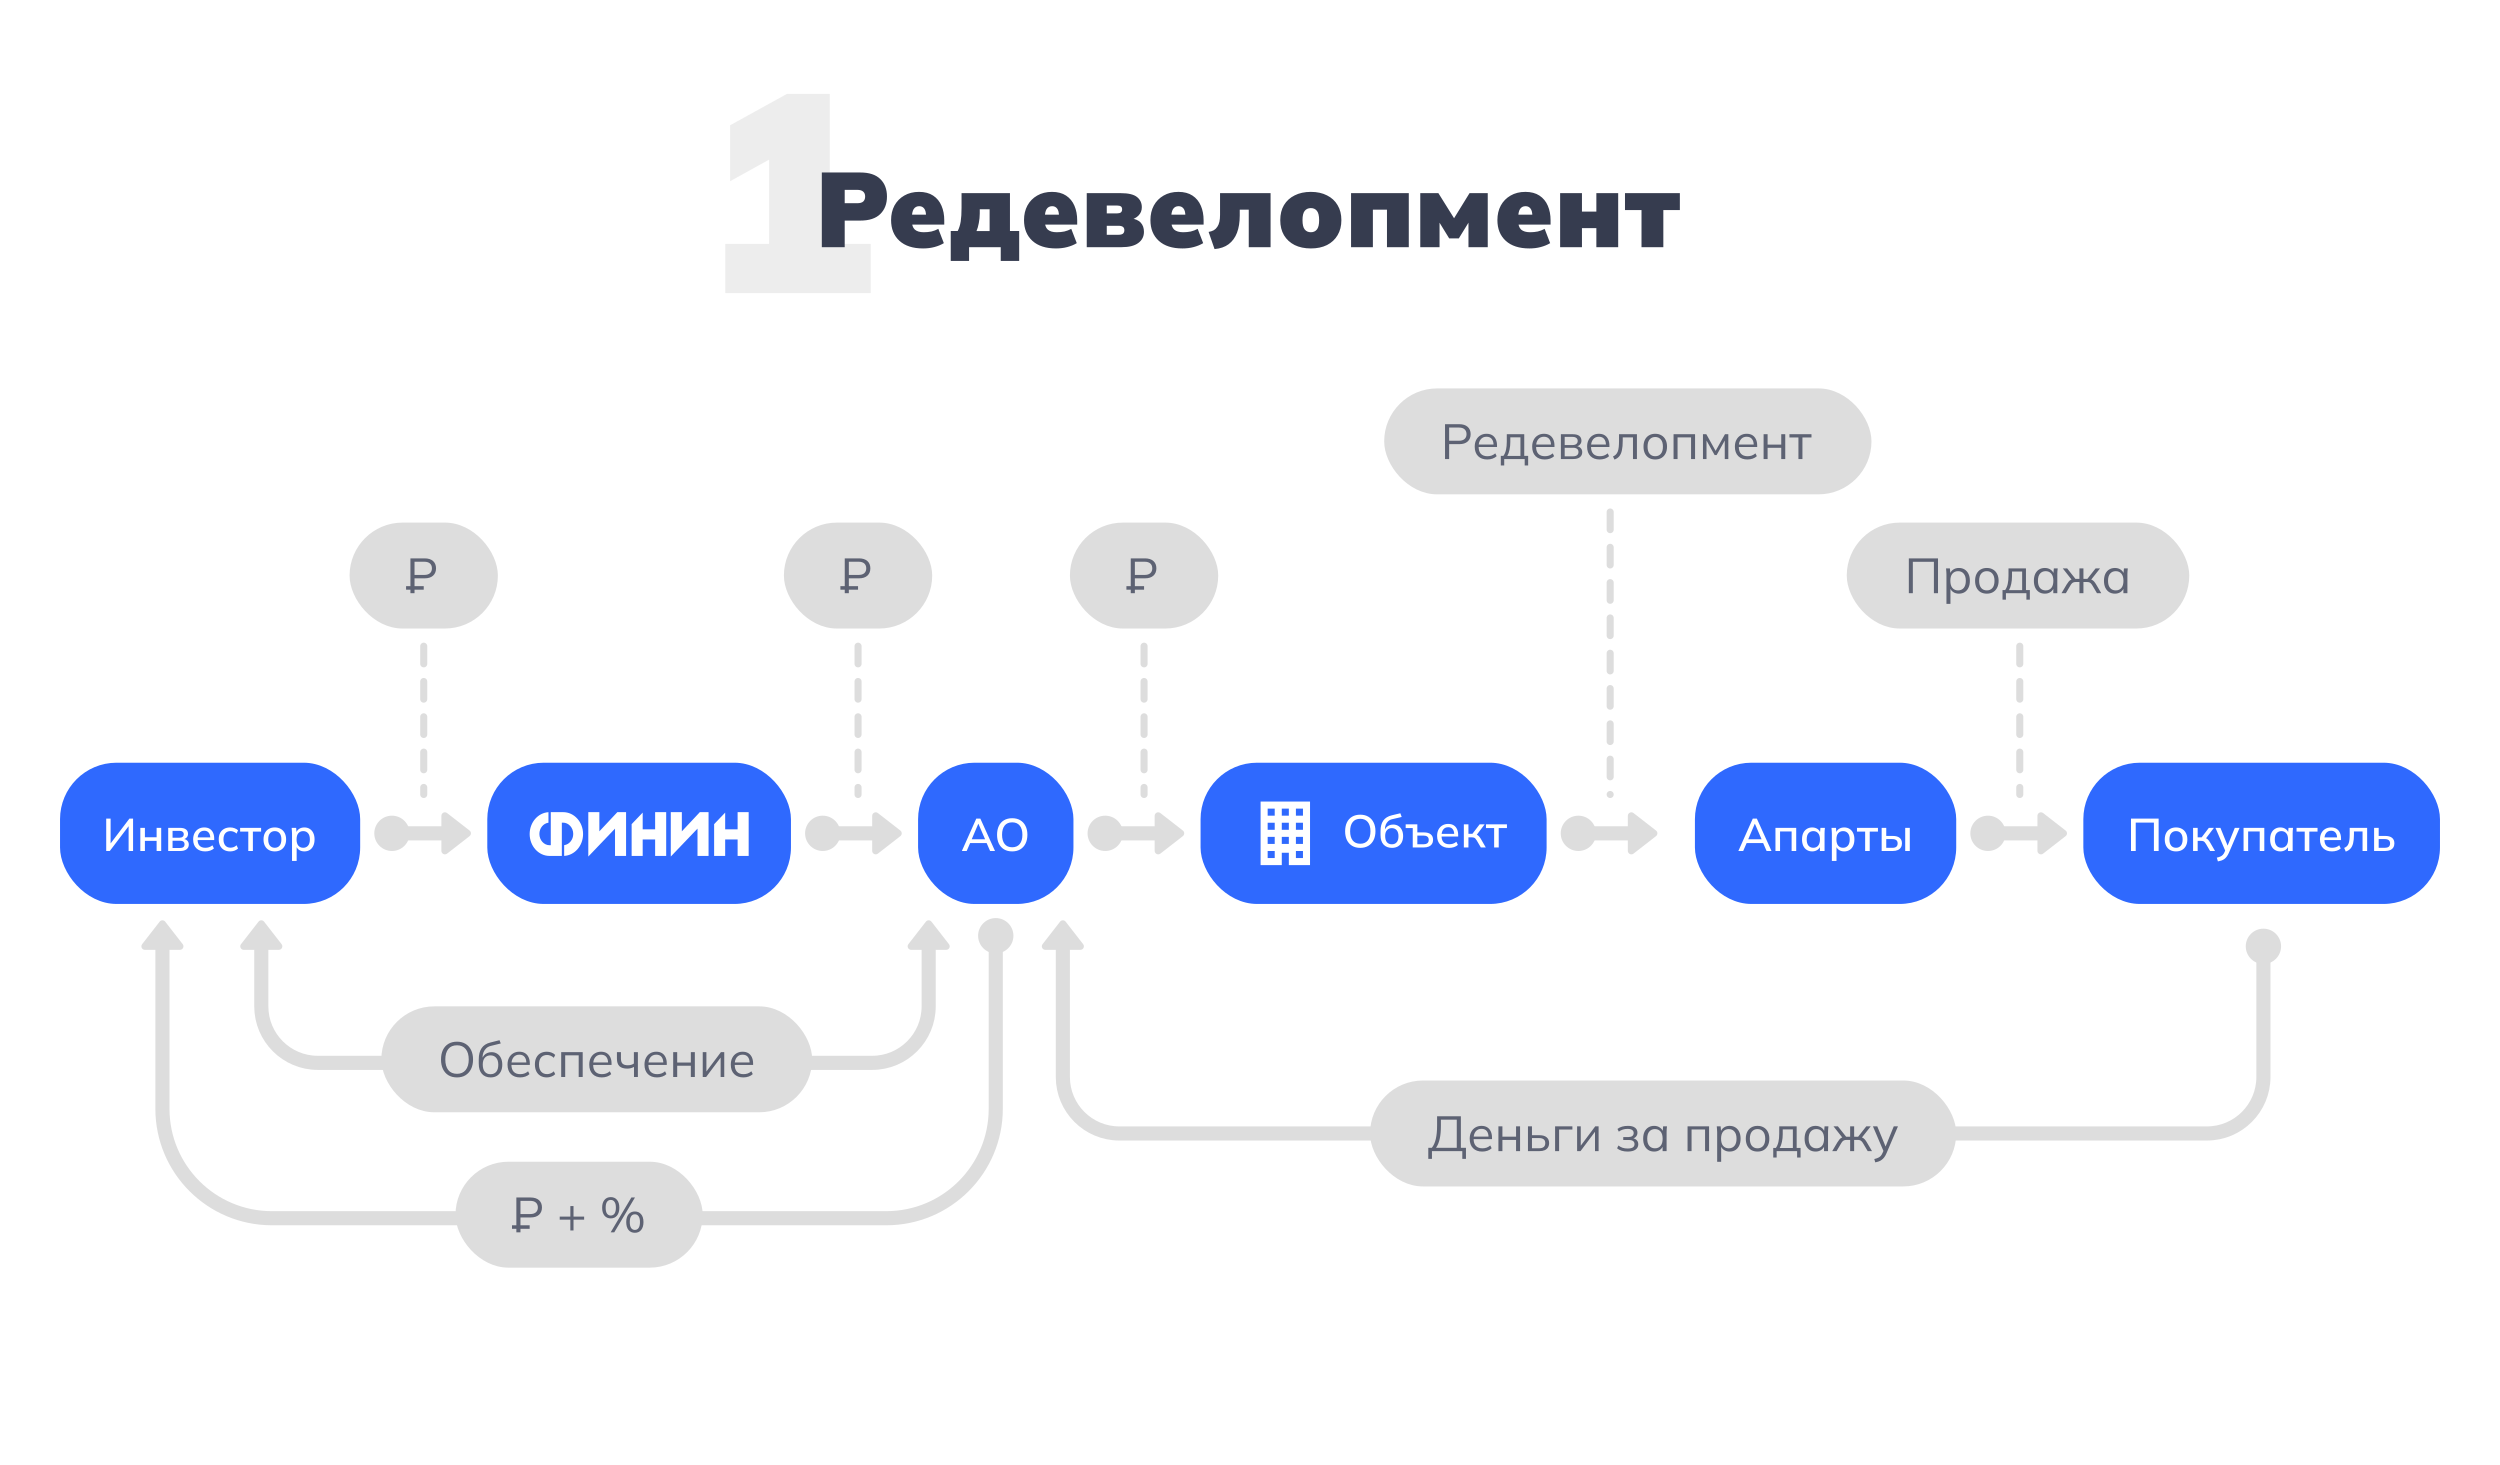 <?xml version="1.0" encoding="UTF-8"?> <svg xmlns="http://www.w3.org/2000/svg" width="708" height="415" viewBox="0 0 708 415" fill="none"> <path d="M0 0H708V415H0V0Z" fill="white"></path> <path opacity="0.5" d="M205.4 83V69.08H217.8V40.92H225.56L206.76 51.32V35.48L222.84 26.6H235V69.08H246.6V83H205.4Z" fill="#DDDDDD"></path> <path d="M232.74 70V48.85H243.66C246.16 48.85 248.04 49.47 249.3 50.71C250.56 51.93 251.19 53.58 251.19 55.66C251.19 57.72 250.56 59.37 249.3 60.61C248.04 61.85 246.16 62.47 243.66 62.47H239.22V70H232.74ZM239.22 57.55H242.79C243.55 57.55 244.11 57.39 244.47 57.07C244.83 56.73 245.01 56.26 245.01 55.66C245.01 55.06 244.83 54.6 244.47 54.28C244.11 53.94 243.55 53.77 242.79 53.77H239.22V57.55ZM261.414 70.36C258.534 70.36 256.304 69.64 254.724 68.2C253.144 66.76 252.354 64.8 252.354 62.32C252.354 60.78 252.674 59.41 253.314 58.21C253.974 57.01 254.894 56.07 256.074 55.39C257.274 54.69 258.674 54.34 260.274 54.34C261.874 54.34 263.204 54.69 264.264 55.39C265.324 56.09 266.114 57.05 266.634 58.27C267.154 59.47 267.414 60.85 267.414 62.41V63.61H257.634V60.79H262.764L262.254 61.21C262.254 60.23 262.084 59.52 261.744 59.08C261.404 58.62 260.934 58.39 260.334 58.39C259.634 58.39 259.104 58.67 258.744 59.23C258.404 59.77 258.234 60.65 258.234 61.87V62.5C258.234 63.66 258.514 64.5 259.074 65.02C259.654 65.52 260.504 65.77 261.624 65.77C262.384 65.77 263.104 65.7 263.784 65.56C264.464 65.4 265.114 65.15 265.734 64.81L267.294 68.86C266.494 69.34 265.594 69.71 264.594 69.97C263.614 70.23 262.554 70.36 261.414 70.36ZM269.25 73.9V65.41H271.23C271.63 64.63 271.91 63.74 272.07 62.74C272.23 61.74 272.31 60.42 272.31 58.78V54.7H286.02V65.41H288.63V73.9H283.41V70H274.44V73.9H269.25ZM276.54 65.44H280.26V59.26H277.47V60.49C277.47 61.35 277.38 62.24 277.2 63.16C277.04 64.06 276.82 64.82 276.54 65.44ZM299.061 70.36C296.181 70.36 293.951 69.64 292.371 68.2C290.791 66.76 290.001 64.8 290.001 62.32C290.001 60.78 290.321 59.41 290.961 58.21C291.621 57.01 292.541 56.07 293.721 55.39C294.921 54.69 296.321 54.34 297.921 54.34C299.521 54.34 300.851 54.69 301.911 55.39C302.971 56.09 303.761 57.05 304.281 58.27C304.801 59.47 305.061 60.85 305.061 62.41V63.61H295.281V60.79H300.411L299.901 61.21C299.901 60.23 299.731 59.52 299.391 59.08C299.051 58.62 298.581 58.39 297.981 58.39C297.281 58.39 296.751 58.67 296.391 59.23C296.051 59.77 295.881 60.65 295.881 61.87V62.5C295.881 63.66 296.161 64.5 296.721 65.02C297.301 65.52 298.151 65.77 299.271 65.77C300.031 65.77 300.751 65.7 301.431 65.56C302.111 65.4 302.761 65.15 303.381 64.81L304.941 68.86C304.141 69.34 303.241 69.71 302.241 69.97C301.261 70.23 300.201 70.36 299.061 70.36ZM307.766 70V54.7H317.366C319.566 54.7 321.116 55.07 322.016 55.81C322.916 56.53 323.366 57.49 323.366 58.69C323.366 59.61 323.056 60.39 322.436 61.03C321.836 61.65 321.026 62.07 320.006 62.29L320.036 61.78C321.456 61.96 322.466 62.39 323.066 63.07C323.666 63.73 323.966 64.59 323.966 65.65C323.966 66.99 323.426 68.05 322.346 68.83C321.286 69.61 319.716 70 317.636 70H307.766ZM313.436 66.49H316.736C317.296 66.49 317.716 66.39 317.996 66.19C318.276 65.97 318.416 65.64 318.416 65.2C318.416 64.76 318.276 64.44 317.996 64.24C317.716 64.04 317.296 63.94 316.736 63.94H313.436V66.49ZM313.436 60.43H316.376C316.836 60.43 317.186 60.34 317.426 60.16C317.666 59.96 317.786 59.67 317.786 59.29C317.786 58.89 317.666 58.61 317.426 58.45C317.186 58.29 316.836 58.21 316.376 58.21H313.436V60.43ZM334.861 70.36C331.981 70.36 329.751 69.64 328.171 68.2C326.591 66.76 325.801 64.8 325.801 62.32C325.801 60.78 326.121 59.41 326.761 58.21C327.421 57.01 328.341 56.07 329.521 55.39C330.721 54.69 332.121 54.34 333.721 54.34C335.321 54.34 336.651 54.69 337.711 55.39C338.771 56.09 339.561 57.05 340.081 58.27C340.601 59.47 340.861 60.85 340.861 62.41V63.61H331.081V60.79H336.211L335.701 61.21C335.701 60.23 335.531 59.52 335.191 59.08C334.851 58.62 334.381 58.39 333.781 58.39C333.081 58.39 332.551 58.67 332.191 59.23C331.851 59.77 331.681 60.65 331.681 61.87V62.5C331.681 63.66 331.961 64.5 332.521 65.02C333.101 65.52 333.951 65.77 335.071 65.77C335.831 65.77 336.551 65.7 337.231 65.56C337.911 65.4 338.561 65.15 339.181 64.81L340.741 68.86C339.941 69.34 339.041 69.71 338.041 69.97C337.061 70.23 336.001 70.36 334.861 70.36ZM343.957 70.54L342.277 65.68C342.857 65.58 343.347 65.42 343.747 65.2C344.147 64.96 344.477 64.64 344.737 64.24C345.017 63.84 345.217 63.36 345.337 62.8C345.457 62.24 345.517 61.59 345.517 60.85V54.7H359.827V70H353.647V59.38H351.097V61.06C351.097 62.92 350.837 64.54 350.317 65.92C349.797 67.28 349.007 68.36 347.947 69.16C346.907 69.94 345.577 70.4 343.957 70.54ZM371.239 70.36C369.479 70.36 367.949 70.04 366.649 69.4C365.349 68.74 364.339 67.81 363.619 66.61C362.919 65.41 362.569 63.99 362.569 62.35C362.569 60.69 362.919 59.27 363.619 58.09C364.339 56.89 365.349 55.97 366.649 55.33C367.949 54.67 369.479 54.34 371.239 54.34C372.999 54.34 374.519 54.67 375.799 55.33C377.099 55.97 378.099 56.89 378.799 58.09C379.519 59.27 379.879 60.69 379.879 62.35C379.879 63.99 379.519 65.41 378.799 66.61C378.099 67.81 377.099 68.74 375.799 69.4C374.519 70.04 372.999 70.36 371.239 70.36ZM371.239 65.77C371.959 65.77 372.529 65.51 372.949 64.99C373.369 64.47 373.579 63.59 373.579 62.35C373.579 61.11 373.369 60.23 372.949 59.71C372.529 59.19 371.959 58.93 371.239 58.93C370.499 58.93 369.919 59.19 369.499 59.71C369.079 60.23 368.869 61.11 368.869 62.35C368.869 63.59 369.079 64.47 369.499 64.99C369.919 65.51 370.499 65.77 371.239 65.77ZM382.62 70V54.7H398.97V70H392.79V59.38H388.8V70H382.62ZM402.22 70V54.7H407.35L411.79 61.81L416.17 54.7H421.33V70H415.87V61.75H416.68L413.14 67.51H410.41L406.87 61.75H407.68V70H402.22ZM433.123 70.36C430.243 70.36 428.013 69.64 426.433 68.2C424.853 66.76 424.063 64.8 424.063 62.32C424.063 60.78 424.383 59.41 425.023 58.21C425.683 57.01 426.603 56.07 427.783 55.39C428.983 54.69 430.383 54.34 431.983 54.34C433.583 54.34 434.913 54.69 435.973 55.39C437.033 56.09 437.823 57.05 438.343 58.27C438.863 59.47 439.123 60.85 439.123 62.41V63.61H429.343V60.79H434.473L433.963 61.21C433.963 60.23 433.793 59.52 433.453 59.08C433.113 58.62 432.643 58.39 432.043 58.39C431.343 58.39 430.813 58.67 430.453 59.23C430.113 59.77 429.943 60.65 429.943 61.87V62.5C429.943 63.66 430.223 64.5 430.783 65.02C431.363 65.52 432.213 65.77 433.333 65.77C434.093 65.77 434.813 65.7 435.493 65.56C436.173 65.4 436.823 65.15 437.443 64.81L439.003 68.86C438.203 69.34 437.303 69.71 436.303 69.97C435.323 70.23 434.263 70.36 433.123 70.36ZM441.829 70V54.7H448.009V59.92H452.089V54.7H458.269V70H452.089V64.6H448.009V70H441.829ZM464.876 70V59.5H460.196V54.7H475.736V59.5H471.056V70H464.876Z" fill="#363C4F"></path> <rect x="480" y="216" width="74" height="40" rx="16" fill="#2F69FE"></rect> <path d="M492.304 241L496.386 231.835H497.543L501.69 241H500.299L499.168 238.4L499.74 238.764H494.189L494.8 238.4L493.669 241H492.304ZM496.945 233.317L494.969 237.984L494.657 237.685H499.272L499.012 237.984L496.997 233.317H496.945ZM502.811 241V234.448H508.687V241H507.387V235.475H504.111V241H502.811ZM513.217 241.117C512.637 241.117 512.13 240.983 511.696 240.714C511.263 240.445 510.925 240.055 510.682 239.544C510.448 239.033 510.331 238.426 510.331 237.724C510.331 237.013 510.448 236.407 510.682 235.904C510.925 235.401 511.263 235.016 511.696 234.747C512.13 234.47 512.637 234.331 513.217 234.331C513.789 234.331 514.288 234.474 514.712 234.76C515.137 235.046 515.419 235.436 515.557 235.93H515.414L515.544 234.448H516.818C516.792 234.717 516.766 234.985 516.74 235.254C516.723 235.514 516.714 235.77 516.714 236.021V241H515.401V239.544H515.544C515.406 240.029 515.12 240.415 514.686 240.701C514.262 240.978 513.772 241.117 513.217 241.117ZM513.542 240.09C514.106 240.09 514.556 239.891 514.894 239.492C515.241 239.093 515.414 238.504 515.414 237.724C515.414 236.944 515.241 236.359 514.894 235.969C514.556 235.57 514.106 235.371 513.542 235.371C512.97 235.371 512.511 235.57 512.164 235.969C511.826 236.359 511.657 236.944 511.657 237.724C511.657 238.504 511.826 239.093 512.164 239.492C512.502 239.891 512.962 240.09 513.542 240.09ZM518.783 243.808V236.021C518.783 235.77 518.77 235.514 518.744 235.254C518.726 234.985 518.705 234.717 518.679 234.448H519.953L520.083 235.93H519.94C520.078 235.436 520.356 235.046 520.772 234.76C521.196 234.474 521.699 234.331 522.28 234.331C522.86 234.331 523.367 234.47 523.801 234.747C524.234 235.016 524.568 235.401 524.802 235.904C525.044 236.407 525.166 237.013 525.166 237.724C525.166 238.426 525.044 239.033 524.802 239.544C524.568 240.055 524.234 240.445 523.801 240.714C523.367 240.983 522.86 241.117 522.28 241.117C521.708 241.117 521.209 240.978 520.785 240.701C520.369 240.415 520.091 240.029 519.953 239.544H520.096V243.808H518.783ZM521.955 240.09C522.527 240.09 522.982 239.891 523.32 239.492C523.666 239.093 523.84 238.504 523.84 237.724C523.84 236.944 523.666 236.359 523.32 235.969C522.982 235.57 522.527 235.371 521.955 235.371C521.383 235.371 520.923 235.57 520.577 235.969C520.239 236.359 520.07 236.944 520.07 237.724C520.07 238.504 520.239 239.093 520.577 239.492C520.923 239.891 521.383 240.09 521.955 240.09ZM528.209 241V235.501H525.895V234.448H531.836V235.501H529.509V241H528.209ZM532.886 241V234.448H534.186V236.736H536.045C536.903 236.736 537.549 236.918 537.982 237.282C538.415 237.637 538.632 238.157 538.632 238.842C538.632 239.284 538.532 239.67 538.333 239.999C538.134 240.32 537.839 240.567 537.449 240.74C537.068 240.913 536.6 241 536.045 241H532.886ZM534.186 240.103H535.902C536.396 240.103 536.769 240.003 537.02 239.804C537.28 239.596 537.41 239.28 537.41 238.855C537.41 238.43 537.28 238.123 537.02 237.932C536.769 237.733 536.396 237.633 535.902 237.633H534.186V240.103ZM539.555 241V234.448H540.855V241H539.555Z" fill="white"></path> <rect x="17" y="216" width="85" height="40" rx="16" fill="#2F69FE"></rect> <path d="M30.079 241V231.835H31.327V239.245H31.028L36.644 231.835H37.684V241H36.423V233.59H36.722L31.093 241H30.079ZM39.738 241V234.448H41.038V237.113H44.353V234.448H45.653V241H44.353V238.14H41.038V241H39.738ZM47.635 241V234.448H50.937C51.725 234.448 52.306 234.6 52.678 234.903C53.06 235.198 53.251 235.618 53.251 236.164C53.251 236.589 53.108 236.94 52.822 237.217C52.544 237.494 52.176 237.663 51.717 237.724V237.555C52.263 237.581 52.691 237.741 53.004 238.036C53.316 238.331 53.471 238.712 53.471 239.18C53.471 239.743 53.259 240.19 52.834 240.519C52.419 240.84 51.825 241 51.053 241H47.635ZM48.87 240.155H50.95C51.374 240.155 51.699 240.068 51.925 239.895C52.15 239.713 52.263 239.453 52.263 239.115C52.263 238.777 52.15 238.521 51.925 238.348C51.699 238.175 51.374 238.088 50.95 238.088H48.87V240.155ZM48.87 237.243H50.806C51.197 237.243 51.5 237.156 51.717 236.983C51.933 236.81 52.041 236.571 52.041 236.268C52.041 235.956 51.933 235.718 51.717 235.553C51.5 235.38 51.197 235.293 50.806 235.293H48.87V237.243ZM58.104 241.117C57.047 241.117 56.215 240.818 55.608 240.22C55.002 239.622 54.698 238.794 54.698 237.737C54.698 237.052 54.828 236.454 55.088 235.943C55.357 235.432 55.725 235.037 56.193 234.76C56.67 234.474 57.22 234.331 57.844 234.331C58.459 234.331 58.975 234.461 59.391 234.721C59.807 234.981 60.123 235.349 60.34 235.826C60.557 236.294 60.665 236.849 60.665 237.49V237.906H55.725V237.152H59.768L59.547 237.321C59.547 236.671 59.4 236.168 59.105 235.813C58.819 235.449 58.403 235.267 57.857 235.267C57.251 235.267 56.782 235.479 56.453 235.904C56.124 236.32 55.959 236.896 55.959 237.633V237.763C55.959 238.534 56.145 239.115 56.518 239.505C56.9 239.895 57.437 240.09 58.13 240.09C58.511 240.09 58.867 240.038 59.196 239.934C59.534 239.821 59.855 239.639 60.158 239.388L60.587 240.285C60.284 240.554 59.916 240.762 59.482 240.909C59.049 241.048 58.59 241.117 58.104 241.117ZM65.197 241.117C64.538 241.117 63.962 240.983 63.468 240.714C62.983 240.437 62.606 240.042 62.337 239.531C62.077 239.011 61.947 238.396 61.947 237.685C61.947 236.983 62.081 236.381 62.35 235.878C62.619 235.375 62.996 234.994 63.481 234.734C63.967 234.465 64.538 234.331 65.197 234.331C65.622 234.331 66.034 234.405 66.432 234.552C66.831 234.691 67.16 234.89 67.42 235.15L66.991 236.073C66.749 235.839 66.475 235.666 66.172 235.553C65.869 235.432 65.574 235.371 65.288 235.371C64.664 235.371 64.174 235.57 63.819 235.969C63.464 236.368 63.286 236.944 63.286 237.698C63.286 238.461 63.464 239.046 63.819 239.453C64.174 239.86 64.664 240.064 65.288 240.064C65.566 240.064 65.856 240.012 66.159 239.908C66.463 239.795 66.74 239.618 66.991 239.375L67.42 240.298C67.151 240.558 66.814 240.762 66.406 240.909C66.007 241.048 65.605 241.117 65.197 241.117ZM70.316 241V235.501H68.002V234.448H73.943V235.501H71.616V241H70.316ZM77.815 241.117C77.165 241.117 76.602 240.983 76.125 240.714C75.648 240.437 75.28 240.047 75.02 239.544C74.76 239.033 74.63 238.426 74.63 237.724C74.63 237.022 74.76 236.42 75.02 235.917C75.28 235.406 75.648 235.016 76.125 234.747C76.602 234.47 77.165 234.331 77.815 234.331C78.465 234.331 79.028 234.47 79.505 234.747C79.99 235.016 80.363 235.406 80.623 235.917C80.891 236.42 81.026 237.022 81.026 237.724C81.026 238.426 80.891 239.033 80.623 239.544C80.363 240.047 79.99 240.437 79.505 240.714C79.028 240.983 78.465 241.117 77.815 241.117ZM77.815 240.09C78.387 240.09 78.842 239.891 79.18 239.492C79.518 239.093 79.687 238.504 79.687 237.724C79.687 236.944 79.518 236.359 79.18 235.969C78.842 235.57 78.387 235.371 77.815 235.371C77.251 235.371 76.801 235.57 76.463 235.969C76.125 236.359 75.956 236.944 75.956 237.724C75.956 238.504 76.121 239.093 76.45 239.492C76.788 239.891 77.243 240.09 77.815 240.09ZM82.7 243.808V236.021C82.7 235.77 82.687 235.514 82.661 235.254C82.644 234.985 82.622 234.717 82.596 234.448H83.87L84 235.93H83.857C83.996 235.436 84.273 235.046 84.689 234.76C85.114 234.474 85.617 234.331 86.197 234.331C86.778 234.331 87.285 234.47 87.718 234.747C88.151 235.016 88.485 235.401 88.719 235.904C88.962 236.407 89.083 237.013 89.083 237.724C89.083 238.426 88.962 239.033 88.719 239.544C88.485 240.055 88.151 240.445 87.718 240.714C87.285 240.983 86.778 241.117 86.197 241.117C85.625 241.117 85.127 240.978 84.702 240.701C84.286 240.415 84.009 240.029 83.87 239.544H84.013V243.808H82.7ZM85.872 240.09C86.444 240.09 86.899 239.891 87.237 239.492C87.584 239.093 87.757 238.504 87.757 237.724C87.757 236.944 87.584 236.359 87.237 235.969C86.899 235.57 86.444 235.371 85.872 235.371C85.3 235.371 84.841 235.57 84.494 235.969C84.156 236.359 83.987 236.944 83.987 237.724C83.987 238.504 84.156 239.093 84.494 239.492C84.841 239.891 85.3 240.09 85.872 240.09Z" fill="white"></path> <rect x="138" y="216" width="86" height="40" rx="16" fill="#2F69FE"></rect> <g clip-path="url(#clip0_509_737)"> <path d="M159.49 230H155.982V239.352C155.877 239.364 155.771 239.371 155.664 239.371C154.057 239.371 152.754 237.938 152.754 236.17C152.754 234.529 153.877 233.177 155.324 232.991V230.01C152.357 230.189 150 232.891 150 236.2C150 239.624 152.524 242.399 155.637 242.399H159.112V232.989C159.216 232.976 159.322 232.969 159.43 232.969C161.037 232.969 162.34 234.402 162.34 236.17C162.34 237.811 161.217 239.163 159.77 239.349V242.391C162.752 242.231 165.126 239.521 165.126 236.2C165.126 232.776 162.603 230 159.49 230Z" fill="white"></path> <path d="M174.824 230.007L169.737 235.435V230H166.607V242.575L166.662 242.512V242.513L174.174 234.663V242.401H177.304V230H174.827L174.824 230.007Z" fill="white"></path> <path d="M185.533 234.861H182.009V230.124L178.88 233.394V242.401H182.009V237.728H185.533V242.401H188.663V230H185.533V234.861Z" fill="white"></path> <path d="M198.183 230.007L193.097 235.435V230H189.967V242.575L190.022 242.512V242.513L197.534 234.663V242.401H200.664V230H198.187L198.183 230.007Z" fill="white"></path> <path d="M208.893 230V234.861H205.369V230.124L202.24 233.394V242.401H205.369V237.728H208.893V242.401H212.023V230H208.893Z" fill="white"></path> </g> <rect x="260" y="216" width="44" height="40" rx="16" fill="#2F69FE"></rect> <path d="M272.399 241L276.481 231.835H277.638L281.785 241H280.394L279.263 238.4L279.835 238.764H274.284L274.895 238.4L273.764 241H272.399ZM277.04 233.317L275.064 237.984L274.752 237.685H279.367L279.107 237.984L277.092 233.317H277.04ZM282.367 236.411C282.367 235.449 282.536 234.617 282.874 233.915C283.212 233.213 283.702 232.671 284.343 232.29C284.993 231.909 285.764 231.718 286.657 231.718C287.541 231.718 288.304 231.909 288.945 232.29C289.586 232.671 290.08 233.213 290.427 233.915C290.782 234.617 290.96 235.445 290.96 236.398C290.96 237.36 290.782 238.196 290.427 238.907C290.08 239.609 289.582 240.155 288.932 240.545C288.291 240.926 287.532 241.117 286.657 241.117C285.764 241.117 284.997 240.926 284.356 240.545C283.715 240.155 283.221 239.609 282.874 238.907C282.536 238.196 282.367 237.364 282.367 236.411ZM283.784 236.411C283.784 237.52 284.027 238.387 284.512 239.011C284.997 239.635 285.712 239.947 286.657 239.947C287.576 239.947 288.286 239.639 288.789 239.024C289.292 238.4 289.543 237.529 289.543 236.411C289.543 235.293 289.292 234.426 288.789 233.811C288.295 233.196 287.584 232.888 286.657 232.888C285.712 232.888 284.997 233.196 284.512 233.811C284.027 234.426 283.784 235.293 283.784 236.411Z" fill="white"></path> <rect x="340" y="216" width="98" height="40" rx="16" fill="#2F69FE"></rect> <path d="M357 227V245H363V241.5H365V245H371V227H357ZM359 229H361V231H359V229ZM363 229H365V231H363V229ZM367 229H369V231H367V229ZM359 233H361V235H359V233ZM363 233H365V235H363V233ZM367 233H369V235H367V233ZM359 237H361V239H359V237ZM363 237H365V239H363V237ZM367 237H369V239H367V237ZM359 241H361V243H359V241ZM367 241H369V243H367V241Z" fill="white"></path> <path d="M380.939 235.411C380.939 234.449 381.108 233.617 381.446 232.915C381.784 232.213 382.274 231.671 382.915 231.29C383.565 230.909 384.337 230.718 385.229 230.718C386.113 230.718 386.876 230.909 387.517 231.29C388.159 231.671 388.653 232.213 388.999 232.915C389.355 233.617 389.532 234.445 389.532 235.398C389.532 236.36 389.355 237.196 388.999 237.907C388.653 238.609 388.154 239.155 387.504 239.545C386.863 239.926 386.105 240.117 385.229 240.117C384.337 240.117 383.57 239.926 382.928 239.545C382.287 239.155 381.793 238.609 381.446 237.907C381.108 237.196 380.939 236.364 380.939 235.411ZM382.356 235.411C382.356 236.52 382.599 237.387 383.084 238.011C383.57 238.635 384.285 238.947 385.229 238.947C386.148 238.947 386.859 238.639 387.361 238.024C387.864 237.4 388.115 236.529 388.115 235.411C388.115 234.293 387.864 233.426 387.361 232.811C386.867 232.196 386.157 231.888 385.229 231.888C384.285 231.888 383.57 232.196 383.084 232.811C382.599 233.426 382.356 234.293 382.356 235.411ZM394.203 240.117C393.215 240.117 392.427 239.809 391.837 239.194C391.257 238.579 390.966 237.673 390.966 236.477V235.346C390.966 234.124 391.226 233.14 391.746 232.395C392.275 231.65 393.09 231.147 394.19 230.887L396.582 230.315L396.959 231.368L394.281 231.992C393.813 232.096 393.428 232.291 393.124 232.577C392.821 232.863 392.591 233.201 392.435 233.591C392.288 233.981 392.214 234.397 392.214 234.839V235.437H392.019C392.123 235.038 392.288 234.7 392.513 234.423C392.747 234.137 393.033 233.916 393.371 233.76C393.718 233.595 394.104 233.513 394.528 233.513C395.092 233.513 395.586 233.643 396.01 233.903C396.435 234.163 396.764 234.54 396.998 235.034C397.241 235.519 397.362 236.096 397.362 236.763C397.362 237.456 397.232 238.054 396.972 238.557C396.712 239.06 396.344 239.445 395.867 239.714C395.399 239.983 394.845 240.117 394.203 240.117ZM394.164 239.103C394.754 239.103 395.213 238.912 395.542 238.531C395.88 238.141 396.049 237.569 396.049 236.815C396.049 236.07 395.88 235.502 395.542 235.112C395.204 234.722 394.745 234.527 394.164 234.527C393.584 234.527 393.124 234.722 392.786 235.112C392.448 235.493 392.279 236.039 392.279 236.75C392.279 237.53 392.444 238.119 392.773 238.518C393.111 238.908 393.575 239.103 394.164 239.103ZM400.089 240V234.501H398.087V233.448H401.389V235.736H403.248C404.106 235.736 404.752 235.918 405.185 236.282C405.627 236.637 405.848 237.157 405.848 237.842C405.848 238.284 405.744 238.67 405.536 238.999C405.337 239.32 405.042 239.567 404.652 239.74C404.271 239.913 403.803 240 403.248 240H400.089ZM401.389 239.103H403.105C403.591 239.103 403.963 239.003 404.223 238.804C404.483 238.596 404.613 238.28 404.613 237.855C404.613 237.43 404.483 237.123 404.223 236.932C403.963 236.733 403.591 236.633 403.105 236.633H401.389V239.103ZM410.394 240.117C409.336 240.117 408.504 239.818 407.898 239.22C407.291 238.622 406.988 237.794 406.988 236.737C406.988 236.052 407.118 235.454 407.378 234.943C407.646 234.432 408.015 234.037 408.483 233.76C408.959 233.474 409.51 233.331 410.134 233.331C410.749 233.331 411.265 233.461 411.681 233.721C412.097 233.981 412.413 234.349 412.63 234.826C412.846 235.294 412.955 235.849 412.955 236.49V236.906H408.015V236.152H412.058L411.837 236.321C411.837 235.671 411.689 235.168 411.395 234.813C411.109 234.449 410.693 234.267 410.147 234.267C409.54 234.267 409.072 234.479 408.743 234.904C408.413 235.32 408.249 235.896 408.249 236.633V236.763C408.249 237.534 408.435 238.115 408.808 238.505C409.189 238.895 409.726 239.09 410.42 239.09C410.801 239.09 411.156 239.038 411.486 238.934C411.824 238.821 412.144 238.639 412.448 238.388L412.877 239.285C412.573 239.554 412.205 239.762 411.772 239.909C411.338 240.048 410.879 240.117 410.394 240.117ZM414.562 240V233.448H415.862V236.126H416.993L419.034 233.448H420.464L418.02 236.672L417.695 236.256C417.946 236.282 418.163 236.347 418.345 236.451C418.527 236.546 418.704 236.689 418.878 236.88C419.051 237.071 419.229 237.322 419.411 237.634L420.776 240H419.372L418.202 237.998C418.072 237.773 417.946 237.599 417.825 237.478C417.703 237.348 417.565 237.261 417.409 237.218C417.253 237.166 417.062 237.14 416.837 237.14H415.862V240H414.562ZM423.139 240V234.501H420.825V233.448H426.766V234.501H424.439V240H423.139Z" fill="white"></path> <rect x="590" y="216" width="101" height="40" rx="16" fill="#2F69FE"></rect> <path d="M603.499 241V231.835H611.325V241H609.986V232.953H604.838V241H603.499ZM616.247 241.117C615.597 241.117 615.034 240.983 614.557 240.714C614.08 240.437 613.712 240.047 613.452 239.544C613.192 239.033 613.062 238.426 613.062 237.724C613.062 237.022 613.192 236.42 613.452 235.917C613.712 235.406 614.08 235.016 614.557 234.747C615.034 234.47 615.597 234.331 616.247 234.331C616.897 234.331 617.46 234.47 617.937 234.747C618.422 235.016 618.795 235.406 619.055 235.917C619.324 236.42 619.458 237.022 619.458 237.724C619.458 238.426 619.324 239.033 619.055 239.544C618.795 240.047 618.422 240.437 617.937 240.714C617.46 240.983 616.897 241.117 616.247 241.117ZM616.247 240.09C616.819 240.09 617.274 239.891 617.612 239.492C617.95 239.093 618.119 238.504 618.119 237.724C618.119 236.944 617.95 236.359 617.612 235.969C617.274 235.57 616.819 235.371 616.247 235.371C615.684 235.371 615.233 235.57 614.895 235.969C614.557 236.359 614.388 236.944 614.388 237.724C614.388 238.504 614.553 239.093 614.882 239.492C615.22 239.891 615.675 240.09 616.247 240.09ZM621.08 241V234.448H622.38V237.126H623.511L625.552 234.448H626.982L624.538 237.672L624.213 237.256C624.465 237.282 624.681 237.347 624.863 237.451C625.045 237.546 625.223 237.689 625.396 237.88C625.57 238.071 625.747 238.322 625.929 238.634L627.294 241H625.89L624.72 238.998C624.59 238.773 624.465 238.599 624.343 238.478C624.222 238.348 624.083 238.261 623.927 238.218C623.771 238.166 623.581 238.14 623.355 238.14H622.38V241H621.08ZM628.11 243.951L627.798 242.885C628.205 242.798 628.543 242.694 628.812 242.573C629.089 242.452 629.319 242.291 629.501 242.092C629.683 241.901 629.839 241.654 629.969 241.351L630.294 240.584L630.268 241.117L627.421 234.448H628.825L631.035 239.908H630.684L632.894 234.448H634.246L631.243 241.468C631.052 241.901 630.849 242.265 630.632 242.56C630.415 242.855 630.181 243.093 629.93 243.275C629.679 243.457 629.401 243.6 629.098 243.704C628.795 243.808 628.465 243.89 628.11 243.951ZM635.375 241V234.448H641.251V241H639.951V235.475H636.675V241H635.375ZM645.782 241.117C645.201 241.117 644.694 240.983 644.261 240.714C643.828 240.445 643.49 240.055 643.247 239.544C643.013 239.033 642.896 238.426 642.896 237.724C642.896 237.013 643.013 236.407 643.247 235.904C643.49 235.401 643.828 235.016 644.261 234.747C644.694 234.47 645.201 234.331 645.782 234.331C646.354 234.331 646.852 234.474 647.277 234.76C647.702 235.046 647.983 235.436 648.122 235.93H647.979L648.109 234.448H649.383C649.357 234.717 649.331 234.985 649.305 235.254C649.288 235.514 649.279 235.77 649.279 236.021V241H647.966V239.544H648.109C647.97 240.029 647.684 240.415 647.251 240.701C646.826 240.978 646.337 241.117 645.782 241.117ZM646.107 240.09C646.67 240.09 647.121 239.891 647.459 239.492C647.806 239.093 647.979 238.504 647.979 237.724C647.979 236.944 647.806 236.359 647.459 235.969C647.121 235.57 646.67 235.371 646.107 235.371C645.535 235.371 645.076 235.57 644.729 235.969C644.391 236.359 644.222 236.944 644.222 237.724C644.222 238.504 644.391 239.093 644.729 239.492C645.067 239.891 645.526 240.09 646.107 240.09ZM652.699 241V235.501H650.385V234.448H656.326V235.501H653.999V241H652.699ZM660.419 241.117C659.362 241.117 658.53 240.818 657.923 240.22C657.316 239.622 657.013 238.794 657.013 237.737C657.013 237.052 657.143 236.454 657.403 235.943C657.672 235.432 658.04 235.037 658.508 234.76C658.985 234.474 659.535 234.331 660.159 234.331C660.774 234.331 661.29 234.461 661.706 234.721C662.122 234.981 662.438 235.349 662.655 235.826C662.872 236.294 662.98 236.849 662.98 237.49V237.906H658.04V237.152H662.083L661.862 237.321C661.862 236.671 661.715 236.168 661.42 235.813C661.134 235.449 660.718 235.267 660.172 235.267C659.565 235.267 659.097 235.479 658.768 235.904C658.439 236.32 658.274 236.896 658.274 237.633V237.763C658.274 238.534 658.46 239.115 658.833 239.505C659.214 239.895 659.752 240.09 660.445 240.09C660.826 240.09 661.182 240.038 661.511 239.934C661.849 239.821 662.17 239.639 662.473 239.388L662.902 240.285C662.599 240.554 662.23 240.762 661.797 240.909C661.364 241.048 660.904 241.117 660.419 241.117ZM664.314 241.169L663.872 240.129C664.167 240.008 664.414 239.856 664.613 239.674C664.821 239.483 664.981 239.241 665.094 238.946C665.215 238.651 665.302 238.287 665.354 237.854C665.406 237.421 665.432 236.896 665.432 236.281V234.448H670.372V241H669.072V235.475H666.641V236.32C666.641 237.308 666.563 238.127 666.407 238.777C666.251 239.427 666 239.943 665.653 240.324C665.315 240.697 664.869 240.978 664.314 241.169ZM672.344 241V234.448H673.644V236.736H675.503C676.361 236.736 677.007 236.918 677.44 237.282C677.873 237.637 678.09 238.157 678.09 238.842C678.09 239.284 677.99 239.67 677.791 239.999C677.592 240.32 677.297 240.567 676.907 240.74C676.526 240.913 676.058 241 675.503 241H672.344ZM673.644 240.103H675.36C675.845 240.103 676.218 240.003 676.478 239.804C676.738 239.596 676.868 239.28 676.868 238.855C676.868 238.43 676.738 238.123 676.478 237.932C676.227 237.733 675.854 237.633 675.36 237.633H673.644V240.103Z" fill="white"></path> <rect x="108" y="234" width="22" height="4" rx="2" fill="#DDDDDD"></rect> <circle cx="111" cy="236" r="5" fill="#DDDDDD"></circle> <path d="M132.985 235.211C133.5 235.611 133.5 236.389 132.985 236.789L126.614 241.745C125.957 242.256 125 241.788 125 240.955L125 231.045C125 230.212 125.957 229.744 126.614 230.255L132.985 235.211Z" fill="#DDDDDD"></path> <rect x="230" y="234" width="22" height="4" rx="2" fill="#DDDDDD"></rect> <circle cx="233" cy="236" r="5" fill="#DDDDDD"></circle> <path d="M254.985 235.211C255.5 235.611 255.5 236.389 254.985 236.789L248.614 241.745C247.957 242.256 247 241.788 247 240.955L247 231.045C247 230.212 247.957 229.744 248.614 230.255L254.985 235.211Z" fill="#DDDDDD"></path> <rect x="310" y="234" width="22" height="4" rx="2" fill="#DDDDDD"></rect> <circle cx="313" cy="236" r="5" fill="#DDDDDD"></circle> <path d="M334.985 235.211C335.5 235.611 335.5 236.389 334.985 236.789L328.614 241.745C327.957 242.256 327 241.788 327 240.955L327 231.045C327 230.212 327.957 229.744 328.614 230.255L334.985 235.211Z" fill="#DDDDDD"></path> <rect x="444" y="234" width="22" height="4" rx="2" fill="#DDDDDD"></rect> <circle cx="447" cy="236" r="5" fill="#DDDDDD"></circle> <path d="M468.985 235.211C469.5 235.611 469.5 236.389 468.985 236.789L462.614 241.745C461.957 242.256 461 241.788 461 240.955L461 231.045C461 230.212 461.957 229.744 462.614 230.255L468.985 235.211Z" fill="#DDDDDD"></path> <rect x="562" y="234" width="22" height="4" rx="2" fill="#DDDDDD"></rect> <circle cx="563" cy="236" r="5" fill="#DDDDDD"></circle> <path d="M584.985 235.211C585.5 235.611 585.5 236.389 584.985 236.789L578.614 241.745C577.957 242.256 577 241.788 577 240.955L577 231.045C577 230.212 577.957 229.744 578.614 230.255L584.985 235.211Z" fill="#DDDDDD"></path> <rect x="392" y="110" width="138" height="30" rx="15" fill="#DDDDDD"></rect> <path d="M409.232 130V120.13H413.25C414.286 120.13 415.084 120.382 415.644 120.886C416.204 121.381 416.484 122.071 416.484 122.958C416.484 123.826 416.204 124.517 415.644 125.03C415.084 125.534 414.286 125.786 413.25 125.786H410.394V130H409.232ZM410.394 124.82H413.138C413.857 124.82 414.398 124.657 414.762 124.33C415.135 124.003 415.322 123.546 415.322 122.958C415.322 122.361 415.135 121.899 414.762 121.572C414.398 121.245 413.857 121.082 413.138 121.082H410.394V124.82ZM421.198 130.126C420.097 130.126 419.229 129.809 418.594 129.174C417.96 128.53 417.642 127.639 417.642 126.5C417.642 125.763 417.782 125.123 418.062 124.582C418.342 124.031 418.734 123.607 419.238 123.308C419.742 123 420.321 122.846 420.974 122.846C421.618 122.846 422.16 122.981 422.598 123.252C423.037 123.523 423.373 123.91 423.606 124.414C423.84 124.909 423.956 125.497 423.956 126.178V126.598H418.51V125.884H423.214L422.976 126.066C422.976 125.319 422.808 124.736 422.472 124.316C422.136 123.896 421.637 123.686 420.974 123.686C420.274 123.686 419.728 123.933 419.336 124.428C418.944 124.913 418.748 125.571 418.748 126.402V126.528C418.748 127.405 418.963 128.073 419.392 128.53C419.831 128.978 420.442 129.202 421.226 129.202C421.646 129.202 422.038 129.141 422.402 129.02C422.776 128.889 423.13 128.679 423.466 128.39L423.858 129.188C423.55 129.487 423.158 129.72 422.682 129.888C422.216 130.047 421.721 130.126 421.198 130.126ZM425.03 131.82V129.104H425.772C426.108 128.628 426.351 128.059 426.5 127.396C426.65 126.733 426.724 125.949 426.724 125.044V122.972H431.666V129.104H432.772V131.82H431.792V130H425.996V131.82H425.03ZM426.864 129.118H430.588V123.854H427.718V125.226C427.718 125.963 427.644 126.677 427.494 127.368C427.354 128.049 427.144 128.633 426.864 129.118ZM437.468 130.126C436.367 130.126 435.499 129.809 434.864 129.174C434.229 128.53 433.912 127.639 433.912 126.5C433.912 125.763 434.052 125.123 434.332 124.582C434.612 124.031 435.004 123.607 435.508 123.308C436.012 123 436.591 122.846 437.244 122.846C437.888 122.846 438.429 122.981 438.868 123.252C439.307 123.523 439.643 123.91 439.876 124.414C440.109 124.909 440.226 125.497 440.226 126.178V126.598H434.78V125.884H439.484L439.246 126.066C439.246 125.319 439.078 124.736 438.742 124.316C438.406 123.896 437.907 123.686 437.244 123.686C436.544 123.686 435.998 123.933 435.606 124.428C435.214 124.913 435.018 125.571 435.018 126.402V126.528C435.018 127.405 435.233 128.073 435.662 128.53C436.101 128.978 436.712 129.202 437.496 129.202C437.916 129.202 438.308 129.141 438.672 129.02C439.045 128.889 439.4 128.679 439.736 128.39L440.128 129.188C439.82 129.487 439.428 129.72 438.952 129.888C438.485 130.047 437.991 130.126 437.468 130.126ZM442.042 130V122.972H445.43C446.242 122.972 446.849 123.131 447.25 123.448C447.661 123.756 447.866 124.213 447.866 124.82C447.866 125.268 447.707 125.646 447.39 125.954C447.082 126.253 446.681 126.43 446.186 126.486V126.318C446.765 126.337 447.227 126.505 447.572 126.822C447.917 127.139 448.09 127.55 448.09 128.054C448.09 128.661 447.866 129.137 447.418 129.482C446.979 129.827 446.354 130 445.542 130H442.042ZM443.12 129.23H445.486C445.981 129.23 446.359 129.127 446.62 128.922C446.891 128.707 447.026 128.404 447.026 128.012C447.026 127.62 446.891 127.321 446.62 127.116C446.359 126.911 445.981 126.808 445.486 126.808H443.12V129.23ZM443.12 126.038H445.36C445.817 126.038 446.172 125.935 446.424 125.73C446.676 125.525 446.802 125.24 446.802 124.876C446.802 124.512 446.676 124.232 446.424 124.036C446.172 123.831 445.817 123.728 445.36 123.728H443.12V126.038ZM453.027 130.126C451.925 130.126 451.057 129.809 450.423 129.174C449.788 128.53 449.471 127.639 449.471 126.5C449.471 125.763 449.611 125.123 449.891 124.582C450.171 124.031 450.563 123.607 451.067 123.308C451.571 123 452.149 122.846 452.803 122.846C453.447 122.846 453.988 122.981 454.427 123.252C454.865 123.523 455.201 123.91 455.435 124.414C455.668 124.909 455.785 125.497 455.785 126.178V126.598H450.339V125.884H455.043L454.805 126.066C454.805 125.319 454.637 124.736 454.301 124.316C453.965 123.896 453.465 123.686 452.803 123.686C452.103 123.686 451.557 123.933 451.165 124.428C450.773 124.913 450.577 125.571 450.577 126.402V126.528C450.577 127.405 450.791 128.073 451.221 128.53C451.659 128.978 452.271 129.202 453.055 129.202C453.475 129.202 453.867 129.141 454.231 129.02C454.604 128.889 454.959 128.679 455.295 128.39L455.687 129.188C455.379 129.487 454.987 129.72 454.511 129.888C454.044 130.047 453.549 130.126 453.027 130.126ZM457.222 130.154L456.802 129.272C457.129 129.123 457.4 128.941 457.614 128.726C457.838 128.502 458.016 128.222 458.146 127.886C458.277 127.541 458.37 127.116 458.426 126.612C458.482 126.099 458.51 125.483 458.51 124.764V122.972H463.578V130H462.458V123.868H459.56V124.806C459.56 125.907 459.481 126.813 459.322 127.522C459.173 128.231 458.926 128.796 458.58 129.216C458.244 129.627 457.792 129.939 457.222 130.154ZM468.757 130.126C468.085 130.126 467.497 129.981 466.993 129.692C466.499 129.393 466.116 128.973 465.845 128.432C465.575 127.881 465.439 127.233 465.439 126.486C465.439 125.73 465.575 125.081 465.845 124.54C466.116 123.999 466.499 123.583 466.993 123.294C467.497 122.995 468.085 122.846 468.757 122.846C469.439 122.846 470.027 122.995 470.521 123.294C471.025 123.583 471.413 123.999 471.683 124.54C471.963 125.081 472.103 125.73 472.103 126.486C472.103 127.233 471.963 127.881 471.683 128.432C471.413 128.973 471.025 129.393 470.521 129.692C470.027 129.981 469.439 130.126 468.757 130.126ZM468.757 129.202C469.429 129.202 469.961 128.973 470.353 128.516C470.745 128.049 470.941 127.373 470.941 126.486C470.941 125.59 470.741 124.913 470.339 124.456C469.947 123.989 469.42 123.756 468.757 123.756C468.095 123.756 467.567 123.989 467.175 124.456C466.783 124.913 466.587 125.59 466.587 126.486C466.587 127.373 466.783 128.049 467.175 128.516C467.567 128.973 468.095 129.202 468.757 129.202ZM473.952 130V122.972H480.042V130H478.908V123.868H475.086V130H473.952ZM482.278 130V122.972H483.23L485.862 127.69L488.508 122.972H489.46V130H488.452V124.232H488.746L486.156 128.866H485.582L482.978 124.218H483.286V130H482.278ZM494.876 130.126C493.775 130.126 492.907 129.809 492.272 129.174C491.637 128.53 491.32 127.639 491.32 126.5C491.32 125.763 491.46 125.123 491.74 124.582C492.02 124.031 492.412 123.607 492.916 123.308C493.42 123 493.999 122.846 494.652 122.846C495.296 122.846 495.837 122.981 496.276 123.252C496.715 123.523 497.051 123.91 497.284 124.414C497.517 124.909 497.634 125.497 497.634 126.178V126.598H492.188V125.884H496.892L496.654 126.066C496.654 125.319 496.486 124.736 496.15 124.316C495.814 123.896 495.315 123.686 494.652 123.686C493.952 123.686 493.406 123.933 493.014 124.428C492.622 124.913 492.426 125.571 492.426 126.402V126.528C492.426 127.405 492.641 128.073 493.07 128.53C493.509 128.978 494.12 129.202 494.904 129.202C495.324 129.202 495.716 129.141 496.08 129.02C496.453 128.889 496.808 128.679 497.144 128.39L497.536 129.188C497.228 129.487 496.836 129.72 496.36 129.888C495.893 130.047 495.399 130.126 494.876 130.126ZM499.45 130V122.972H500.584V125.912H504.448V122.972H505.582V130H504.448V126.822H500.584V130H499.45ZM509.315 130V123.882H506.767V122.972H513.011V123.882H510.449V130H509.315Z" fill="#5D6273"></path> <rect x="303" y="148" width="42" height="30" rx="15" fill="#DDDDDD"></rect> <path d="M320.232 168V158.13H324.25C325.286 158.13 326.084 158.382 326.644 158.886C327.204 159.381 327.484 160.071 327.484 160.958C327.484 161.826 327.204 162.517 326.644 163.03C326.084 163.534 325.286 163.786 324.25 163.786H321.394V168H320.232ZM321.394 162.82H324.138C324.857 162.82 325.398 162.657 325.762 162.33C326.135 162.003 326.322 161.546 326.322 160.958C326.322 160.361 326.135 159.899 325.762 159.572C325.398 159.245 324.857 159.082 324.138 159.082H321.394V162.82Z" fill="#5D6273"></path> <rect x="319" y="166" width="5" height="1" fill="#5D6273"></rect> <rect x="222" y="148" width="42" height="30" rx="15" fill="#DDDDDD"></rect> <path d="M239.232 168V158.13H243.25C244.286 158.13 245.084 158.382 245.644 158.886C246.204 159.381 246.484 160.071 246.484 160.958C246.484 161.826 246.204 162.517 245.644 163.03C245.084 163.534 244.286 163.786 243.25 163.786H240.394V168H239.232ZM240.394 162.82H243.138C243.857 162.82 244.398 162.657 244.762 162.33C245.135 162.003 245.322 161.546 245.322 160.958C245.322 160.361 245.135 159.899 244.762 159.572C244.398 159.245 243.857 159.082 243.138 159.082H240.394V162.82Z" fill="#5D6273"></path> <rect x="238" y="166" width="5" height="1" fill="#5D6273"></rect> <rect x="99" y="148" width="42" height="30" rx="15" fill="#DDDDDD"></rect> <path d="M116.232 168V158.13H120.25C121.286 158.13 122.084 158.382 122.644 158.886C123.204 159.381 123.484 160.071 123.484 160.958C123.484 161.826 123.204 162.517 122.644 163.03C122.084 163.534 121.286 163.786 120.25 163.786H117.394V168H116.232ZM117.394 162.82H120.138C120.857 162.82 121.398 162.657 121.762 162.33C122.135 162.003 122.322 161.546 122.322 160.958C122.322 160.361 122.135 159.899 121.762 159.572C121.398 159.245 120.857 159.082 120.138 159.082H117.394V162.82Z" fill="#5D6273"></path> <rect x="115" y="166" width="5" height="1" fill="#5D6273"></rect> <path d="M572 183V225" stroke="#DDDDDD" stroke-width="2" stroke-linecap="round" stroke-linejoin="round" stroke-dasharray="5 5"></path> <path d="M456 145L456 225" stroke="#DDDDDD" stroke-width="2" stroke-linecap="round" stroke-linejoin="round" stroke-dasharray="5 5"></path> <path d="M243 183V225" stroke="#DDDDDD" stroke-width="2" stroke-linecap="round" stroke-linejoin="round" stroke-dasharray="5 5"></path> <path d="M120 183V225" stroke="#DDDDDD" stroke-width="2" stroke-linecap="round" stroke-linejoin="round" stroke-dasharray="5 5"></path> <rect x="523" y="148" width="97" height="30" rx="15" fill="#DDDDDD"></rect> <path d="M540.583 168V158.13H548.843V168H547.681V159.11H541.717V168H540.583ZM551.232 171.024V162.596C551.232 162.335 551.218 162.069 551.19 161.798C551.171 161.518 551.148 161.243 551.12 160.972H552.212L552.366 162.638H552.198C552.347 162.087 552.65 161.653 553.108 161.336C553.565 161.009 554.111 160.846 554.746 160.846C555.38 160.846 555.926 160.991 556.384 161.28C556.85 161.569 557.214 161.985 557.476 162.526C557.737 163.067 557.868 163.721 557.868 164.486C557.868 165.242 557.737 165.891 557.476 166.432C557.224 166.973 556.864 167.393 556.398 167.692C555.931 167.981 555.38 168.126 554.746 168.126C554.12 168.126 553.579 167.967 553.122 167.65C552.664 167.333 552.361 166.899 552.212 166.348H552.366V171.024H551.232ZM554.522 167.202C555.194 167.202 555.726 166.973 556.118 166.516C556.519 166.049 556.72 165.373 556.72 164.486C556.72 163.59 556.519 162.913 556.118 162.456C555.726 161.989 555.194 161.756 554.522 161.756C553.859 161.756 553.327 161.989 552.926 162.456C552.534 162.913 552.338 163.59 552.338 164.486C552.338 165.373 552.534 166.049 552.926 166.516C553.327 166.973 553.859 167.202 554.522 167.202ZM562.661 168.126C561.989 168.126 561.401 167.981 560.897 167.692C560.402 167.393 560.019 166.973 559.749 166.432C559.478 165.881 559.343 165.233 559.343 164.486C559.343 163.73 559.478 163.081 559.749 162.54C560.019 161.999 560.402 161.583 560.897 161.294C561.401 160.995 561.989 160.846 562.661 160.846C563.342 160.846 563.93 160.995 564.425 161.294C564.929 161.583 565.316 161.999 565.587 162.54C565.867 163.081 566.007 163.73 566.007 164.486C566.007 165.233 565.867 165.881 565.587 166.432C565.316 166.973 564.929 167.393 564.425 167.692C563.93 167.981 563.342 168.126 562.661 168.126ZM562.661 167.202C563.333 167.202 563.865 166.973 564.257 166.516C564.649 166.049 564.845 165.373 564.845 164.486C564.845 163.59 564.644 162.913 564.243 162.456C563.851 161.989 563.323 161.756 562.661 161.756C561.998 161.756 561.471 161.989 561.079 162.456C560.687 162.913 560.491 163.59 560.491 164.486C560.491 165.373 560.687 166.049 561.079 166.516C561.471 166.973 561.998 167.202 562.661 167.202ZM567.113 169.82V167.104H567.855C568.191 166.628 568.434 166.059 568.583 165.396C568.733 164.733 568.807 163.949 568.807 163.044V160.972H573.749V167.104H574.855V169.82H573.875V168H568.079V169.82H567.113ZM568.947 167.118H572.671V161.854H569.801V163.226C569.801 163.963 569.727 164.677 569.577 165.368C569.437 166.049 569.227 166.633 568.947 167.118ZM579.103 168.126C578.478 168.126 577.932 167.981 577.465 167.692C576.998 167.393 576.634 166.973 576.373 166.432C576.121 165.891 575.995 165.242 575.995 164.486C575.995 163.721 576.121 163.067 576.373 162.526C576.634 161.985 576.998 161.569 577.465 161.28C577.932 160.991 578.478 160.846 579.103 160.846C579.738 160.846 580.284 161.009 580.741 161.336C581.208 161.653 581.516 162.087 581.665 162.638H581.497L581.651 160.972H582.743C582.715 161.243 582.687 161.518 582.659 161.798C582.64 162.069 582.631 162.335 582.631 162.596V168H581.497V166.348H581.651C581.502 166.899 581.194 167.333 580.727 167.65C580.26 167.967 579.719 168.126 579.103 168.126ZM579.327 167.202C579.999 167.202 580.531 166.973 580.923 166.516C581.315 166.049 581.511 165.373 581.511 164.486C581.511 163.59 581.315 162.913 580.923 162.456C580.531 161.989 579.999 161.756 579.327 161.756C578.664 161.756 578.132 161.989 577.731 162.456C577.339 162.913 577.143 163.59 577.143 164.486C577.143 165.373 577.339 166.049 577.731 166.516C578.132 166.973 578.664 167.202 579.327 167.202ZM583.812 168L585.268 165.536C585.492 165.172 585.693 164.887 585.87 164.682C586.047 164.477 586.234 164.323 586.43 164.22C586.635 164.117 586.869 164.052 587.13 164.024L586.85 164.374L584.176 160.972H585.422L587.76 163.926H588.894V160.972H590.028V163.926H591.148L593.472 160.972H594.732L592.044 164.374L591.75 164.024C592.021 164.052 592.254 164.117 592.45 164.22C592.655 164.323 592.851 164.477 593.038 164.682C593.225 164.887 593.425 165.172 593.64 165.536L595.082 168H593.864L592.576 165.816C592.417 165.545 592.263 165.34 592.114 165.2C591.974 165.06 591.815 164.962 591.638 164.906C591.461 164.85 591.237 164.822 590.966 164.822H590.028V168H588.894V164.822H587.942C587.671 164.822 587.447 164.85 587.27 164.906C587.093 164.962 586.929 165.06 586.78 165.2C586.64 165.34 586.491 165.545 586.332 165.816L585.044 168H583.812ZM598.954 168.126C598.329 168.126 597.783 167.981 597.316 167.692C596.85 167.393 596.486 166.973 596.224 166.432C595.972 165.891 595.846 165.242 595.846 164.486C595.846 163.721 595.972 163.067 596.224 162.526C596.486 161.985 596.85 161.569 597.316 161.28C597.783 160.991 598.329 160.846 598.954 160.846C599.589 160.846 600.135 161.009 600.592 161.336C601.059 161.653 601.367 162.087 601.516 162.638H601.348L601.502 160.972H602.594C602.566 161.243 602.538 161.518 602.51 161.798C602.492 162.069 602.482 162.335 602.482 162.596V168H601.348V166.348H601.502C601.353 166.899 601.045 167.333 600.578 167.65C600.112 167.967 599.57 168.126 598.954 168.126ZM599.178 167.202C599.85 167.202 600.382 166.973 600.774 166.516C601.166 166.049 601.362 165.373 601.362 164.486C601.362 163.59 601.166 162.913 600.774 162.456C600.382 161.989 599.85 161.756 599.178 161.756C598.516 161.756 597.984 161.989 597.582 162.456C597.19 162.913 596.994 163.59 596.994 164.486C596.994 165.373 597.19 166.049 597.582 166.516C597.984 166.973 598.516 167.202 599.178 167.202Z" fill="#5D6273"></path> <path d="M324 183V225" stroke="#DDDDDD" stroke-width="2" stroke-linecap="round" stroke-linejoin="round" stroke-dasharray="5 5"></path> <path d="M301 267V305C301 313.837 308.163 321 317 321H625C633.837 321 641 313.837 641 305V267" stroke="#DDDDDD" stroke-width="4" stroke-linecap="round" stroke-linejoin="round"></path> <path d="M300.211 261.015C300.611 260.5 301.389 260.5 301.789 261.015L306.745 267.386C307.256 268.043 306.788 269 305.955 269H296.045C295.212 269 294.744 268.043 295.255 267.386L300.211 261.015Z" fill="#DDDDDD"></path> <circle cx="641" cy="268" r="5" fill="#DDDDDD"></circle> <rect x="388" y="306" width="166" height="30" rx="15" fill="#DDDDDD"></rect> <path d="M404.492 328.198V325.048H405.5C406.004 324.432 406.377 323.606 406.62 322.57C406.863 321.525 406.984 320.227 406.984 318.678V316.13H413.718V325.048H415.16V328.198H414.124V326H405.528V328.198H404.492ZM406.69 325.048H412.556V317.082H408.062V318.762C408.062 320.265 407.95 321.525 407.726 322.542C407.502 323.55 407.157 324.385 406.69 325.048ZM419.777 326.126C418.675 326.126 417.807 325.809 417.173 325.174C416.538 324.53 416.221 323.639 416.221 322.5C416.221 321.763 416.361 321.123 416.641 320.582C416.921 320.031 417.313 319.607 417.817 319.308C418.321 319 418.899 318.846 419.553 318.846C420.197 318.846 420.738 318.981 421.177 319.252C421.615 319.523 421.951 319.91 422.185 320.414C422.418 320.909 422.535 321.497 422.535 322.178V322.598H417.089V321.884H421.793L421.555 322.066C421.555 321.319 421.387 320.736 421.051 320.316C420.715 319.896 420.215 319.686 419.553 319.686C418.853 319.686 418.307 319.933 417.915 320.428C417.523 320.913 417.327 321.571 417.327 322.402V322.528C417.327 323.405 417.541 324.073 417.971 324.53C418.409 324.978 419.021 325.202 419.805 325.202C420.225 325.202 420.617 325.141 420.981 325.02C421.354 324.889 421.709 324.679 422.045 324.39L422.437 325.188C422.129 325.487 421.737 325.72 421.261 325.888C420.794 326.047 420.299 326.126 419.777 326.126ZM424.35 326V318.972H425.484V321.912H429.348V318.972H430.482V326H429.348V322.822H425.484V326H424.35ZM432.718 326V318.972H433.852V321.492H435.966C436.871 321.492 437.552 321.688 438.01 322.08C438.476 322.463 438.71 323.009 438.71 323.718C438.71 324.194 438.602 324.605 438.388 324.95C438.182 325.286 437.874 325.547 437.464 325.734C437.062 325.911 436.563 326 435.966 326H432.718ZM433.852 325.188H435.868C436.437 325.188 436.871 325.071 437.17 324.838C437.468 324.595 437.618 324.227 437.618 323.732C437.618 323.237 437.468 322.878 437.17 322.654C436.88 322.421 436.446 322.304 435.868 322.304H433.852V325.188ZM440.401 326V318.972H445.301V319.882H441.535V326H440.401ZM446.636 326V318.972H447.672V324.95H447.294L451.774 318.972H452.726V326H451.704V320.008H452.082L447.602 326H446.636ZM460.936 326.126C460.339 326.126 459.774 326.047 459.242 325.888C458.72 325.72 458.29 325.491 457.954 325.202L458.346 324.404C458.692 324.684 459.079 324.899 459.508 325.048C459.947 325.188 460.423 325.258 460.936 325.258C461.627 325.258 462.126 325.151 462.434 324.936C462.742 324.721 462.896 324.418 462.896 324.026C462.896 323.643 462.766 323.354 462.504 323.158C462.243 322.953 461.86 322.85 461.356 322.85H459.704V322.01H461.216C461.664 322.01 462.014 321.912 462.266 321.716C462.528 321.511 462.658 321.231 462.658 320.876C462.658 320.512 462.518 320.227 462.238 320.022C461.958 319.807 461.52 319.7 460.922 319.7C460.446 319.7 460.003 319.765 459.592 319.896C459.191 320.017 458.808 320.213 458.444 320.484L458.066 319.714C458.449 319.415 458.892 319.196 459.396 319.056C459.9 318.916 460.446 318.846 461.034 318.846C461.912 318.846 462.579 319.019 463.036 319.364C463.494 319.7 463.722 320.181 463.722 320.806C463.722 321.245 463.573 321.623 463.274 321.94C462.976 322.248 462.579 322.43 462.084 322.486V322.318C462.644 322.337 463.097 322.505 463.442 322.822C463.788 323.139 463.96 323.555 463.96 324.068C463.96 324.693 463.704 325.193 463.19 325.566C462.686 325.939 461.935 326.126 460.936 326.126ZM468.452 326.126C467.826 326.126 467.28 325.981 466.814 325.692C466.347 325.393 465.983 324.973 465.722 324.432C465.47 323.891 465.344 323.242 465.344 322.486C465.344 321.721 465.47 321.067 465.722 320.526C465.983 319.985 466.347 319.569 466.814 319.28C467.28 318.991 467.826 318.846 468.452 318.846C469.086 318.846 469.632 319.009 470.09 319.336C470.556 319.653 470.864 320.087 471.014 320.638H470.846L471 318.972H472.092C472.064 319.243 472.036 319.518 472.008 319.798C471.989 320.069 471.98 320.335 471.98 320.596V326H470.846V324.348H471C470.85 324.899 470.542 325.333 470.076 325.65C469.609 325.967 469.068 326.126 468.452 326.126ZM468.676 325.202C469.348 325.202 469.88 324.973 470.272 324.516C470.664 324.049 470.86 323.373 470.86 322.486C470.86 321.59 470.664 320.913 470.272 320.456C469.88 319.989 469.348 319.756 468.676 319.756C468.013 319.756 467.481 319.989 467.08 320.456C466.688 320.913 466.492 321.59 466.492 322.486C466.492 323.373 466.688 324.049 467.08 324.516C467.481 324.973 468.013 325.202 468.676 325.202ZM477.917 326V318.972H484.007V326H482.873V319.868H479.051V326H477.917ZM486.299 329.024V320.596C486.299 320.335 486.285 320.069 486.257 319.798C486.238 319.518 486.215 319.243 486.187 318.972H487.279L487.433 320.638H487.265C487.414 320.087 487.718 319.653 488.175 319.336C488.632 319.009 489.178 318.846 489.813 318.846C490.448 318.846 490.994 318.991 491.451 319.28C491.918 319.569 492.282 319.985 492.543 320.526C492.804 321.067 492.935 321.721 492.935 322.486C492.935 323.242 492.804 323.891 492.543 324.432C492.291 324.973 491.932 325.393 491.465 325.692C490.998 325.981 490.448 326.126 489.813 326.126C489.188 326.126 488.646 325.967 488.189 325.65C487.732 325.333 487.428 324.899 487.279 324.348H487.433V329.024H486.299ZM489.589 325.202C490.261 325.202 490.793 324.973 491.185 324.516C491.586 324.049 491.787 323.373 491.787 322.486C491.787 321.59 491.586 320.913 491.185 320.456C490.793 319.989 490.261 319.756 489.589 319.756C488.926 319.756 488.394 319.989 487.993 320.456C487.601 320.913 487.405 321.59 487.405 322.486C487.405 323.373 487.601 324.049 487.993 324.516C488.394 324.973 488.926 325.202 489.589 325.202ZM497.728 326.126C497.056 326.126 496.468 325.981 495.964 325.692C495.469 325.393 495.087 324.973 494.816 324.432C494.545 323.881 494.41 323.233 494.41 322.486C494.41 321.73 494.545 321.081 494.816 320.54C495.087 319.999 495.469 319.583 495.964 319.294C496.468 318.995 497.056 318.846 497.728 318.846C498.409 318.846 498.997 318.995 499.492 319.294C499.996 319.583 500.383 319.999 500.654 320.54C500.934 321.081 501.074 321.73 501.074 322.486C501.074 323.233 500.934 323.881 500.654 324.432C500.383 324.973 499.996 325.393 499.492 325.692C498.997 325.981 498.409 326.126 497.728 326.126ZM497.728 325.202C498.4 325.202 498.932 324.973 499.324 324.516C499.716 324.049 499.912 323.373 499.912 322.486C499.912 321.59 499.711 320.913 499.31 320.456C498.918 319.989 498.391 319.756 497.728 319.756C497.065 319.756 496.538 319.989 496.146 320.456C495.754 320.913 495.558 321.59 495.558 322.486C495.558 323.373 495.754 324.049 496.146 324.516C496.538 324.973 497.065 325.202 497.728 325.202ZM502.181 327.82V325.104H502.923C503.259 324.628 503.501 324.059 503.651 323.396C503.8 322.733 503.875 321.949 503.875 321.044V318.972H508.817V325.104H509.923V327.82H508.943V326H503.147V327.82H502.181ZM504.015 325.118H507.739V319.854H504.869V321.226C504.869 321.963 504.794 322.677 504.645 323.368C504.505 324.049 504.295 324.633 504.015 325.118ZM514.17 326.126C513.545 326.126 512.999 325.981 512.532 325.692C512.066 325.393 511.702 324.973 511.44 324.432C511.188 323.891 511.062 323.242 511.062 322.486C511.062 321.721 511.188 321.067 511.44 320.526C511.702 319.985 512.066 319.569 512.532 319.28C512.999 318.991 513.545 318.846 514.17 318.846C514.805 318.846 515.351 319.009 515.808 319.336C516.275 319.653 516.583 320.087 516.732 320.638H516.564L516.718 318.972H517.81C517.782 319.243 517.754 319.518 517.726 319.798C517.708 320.069 517.698 320.335 517.698 320.596V326H516.564V324.348H516.718C516.569 324.899 516.261 325.333 515.794 325.65C515.328 325.967 514.786 326.126 514.17 326.126ZM514.394 325.202C515.066 325.202 515.598 324.973 515.99 324.516C516.382 324.049 516.578 323.373 516.578 322.486C516.578 321.59 516.382 320.913 515.99 320.456C515.598 319.989 515.066 319.756 514.394 319.756C513.732 319.756 513.2 319.989 512.798 320.456C512.406 320.913 512.21 321.59 512.21 322.486C512.21 323.373 512.406 324.049 512.798 324.516C513.2 324.973 513.732 325.202 514.394 325.202ZM518.879 326L520.335 323.536C520.559 323.172 520.76 322.887 520.937 322.682C521.115 322.477 521.301 322.323 521.497 322.22C521.703 322.117 521.936 322.052 522.197 322.024L521.917 322.374L519.243 318.972H520.489L522.827 321.926H523.961V318.972H525.095V321.926H526.215L528.539 318.972H529.799L527.111 322.374L526.817 322.024C527.088 322.052 527.321 322.117 527.517 322.22C527.723 322.323 527.919 322.477 528.105 322.682C528.292 322.887 528.493 323.172 528.707 323.536L530.149 326H528.931L527.643 323.816C527.485 323.545 527.331 323.34 527.181 323.2C527.041 323.06 526.883 322.962 526.705 322.906C526.528 322.85 526.304 322.822 526.033 322.822H525.095V326H523.961V322.822H523.009C522.739 322.822 522.515 322.85 522.337 322.906C522.16 322.962 521.997 323.06 521.847 323.2C521.707 323.34 521.558 323.545 521.399 323.816L520.111 326H518.879ZM531.068 329.178L530.802 328.24C531.241 328.137 531.605 328.016 531.894 327.876C532.193 327.745 532.44 327.568 532.636 327.344C532.832 327.12 533 326.84 533.14 326.504L533.504 325.678L533.476 326.154L530.41 318.972H531.642L534.176 325.146H533.812L536.318 318.972H537.508L534.26 326.588C534.073 327.036 533.868 327.409 533.644 327.708C533.42 328.016 533.177 328.263 532.916 328.45C532.664 328.646 532.384 328.8 532.076 328.912C531.768 329.024 531.432 329.113 531.068 329.178Z" fill="#5D6273"></path> <path d="M74 267V285C74 293.837 81.163 301 90 301H247C255.837 301 263 293.837 263 285V267" stroke="#DDDDDD" stroke-width="4" stroke-linejoin="round"></path> <path d="M46 267V314C46 331.121 59.879 345 77 345H251C268.121 345 282 331.121 282 314V267" stroke="#DDDDDD" stroke-width="4" stroke-linejoin="round"></path> <path d="M262.211 261.015C262.611 260.5 263.389 260.5 263.789 261.015L268.745 267.386C269.256 268.043 268.788 269 267.955 269H258.045C257.212 269 256.744 268.043 257.255 267.386L262.211 261.015Z" fill="#DDDDDD"></path> <circle cx="282" cy="265" r="5" fill="#DDDDDD"></circle> <path d="M45.211 261.015C45.611 260.5 46.389 260.5 46.789 261.015L51.745 267.386C52.256 268.043 51.788 269 50.955 269H41.045C40.212 269 39.744 268.043 40.255 267.386L45.211 261.015Z" fill="#DDDDDD"></path> <path d="M73.211 261.015C73.611 260.5 74.389 260.5 74.789 261.015L79.745 267.386C80.256 268.043 79.787 269 78.955 269H69.045C68.213 269 67.744 268.043 68.255 267.386L73.211 261.015Z" fill="#DDDDDD"></path> <rect x="129" y="329" width="70" height="30" rx="15" fill="#DDDDDD"></rect> <path d="M146.232 349V339.13H150.25C151.286 339.13 152.084 339.382 152.644 339.886C153.204 340.381 153.484 341.071 153.484 341.958C153.484 342.826 153.204 343.517 152.644 344.03C152.084 344.534 151.286 344.786 150.25 344.786H147.394V349H146.232ZM147.394 343.82H150.138C150.857 343.82 151.398 343.657 151.762 343.33C152.135 343.003 152.322 342.546 152.322 341.958C152.322 341.361 152.135 340.899 151.762 340.572C151.398 340.245 150.857 340.082 150.138 340.082H147.394V343.82ZM161.522 348.468V345.416H158.512V344.548H161.522V341.566H162.418V344.548H165.428V345.416H162.418V348.468H161.522ZM173.958 349H172.936L178.802 339.13H179.824L173.958 349ZM172.964 345.052C172.208 345.052 171.611 344.786 171.172 344.254C170.743 343.713 170.528 342.971 170.528 342.028C170.528 341.076 170.748 340.339 171.186 339.816C171.625 339.284 172.218 339.018 172.964 339.018C173.72 339.018 174.313 339.284 174.742 339.816C175.181 340.339 175.4 341.076 175.4 342.028C175.4 342.971 175.181 343.713 174.742 344.254C174.313 344.786 173.72 345.052 172.964 345.052ZM172.964 344.24C173.422 344.24 173.776 344.058 174.028 343.694C174.29 343.321 174.42 342.765 174.42 342.028C174.42 341.281 174.29 340.726 174.028 340.362C173.776 339.998 173.422 339.816 172.964 339.816C172.516 339.816 172.162 339.998 171.9 340.362C171.648 340.726 171.522 341.281 171.522 342.028C171.522 342.775 171.648 343.33 171.9 343.694C172.162 344.058 172.516 344.24 172.964 344.24ZM179.796 349.126C179.031 349.126 178.429 348.86 177.99 348.328C177.561 347.796 177.346 347.049 177.346 346.088C177.346 345.136 177.566 344.399 178.004 343.876C178.443 343.353 179.04 343.092 179.796 343.092C180.552 343.092 181.145 343.358 181.574 343.89C182.013 344.413 182.232 345.145 182.232 346.088C182.232 347.04 182.013 347.787 181.574 348.328C181.145 348.86 180.552 349.126 179.796 349.126ZM179.796 348.314C180.244 348.314 180.594 348.132 180.846 347.768C181.108 347.395 181.238 346.835 181.238 346.088C181.238 345.351 181.108 344.8 180.846 344.436C180.594 344.072 180.244 343.89 179.796 343.89C179.339 343.89 178.984 344.072 178.732 344.436C178.48 344.8 178.354 345.351 178.354 346.088C178.354 346.844 178.48 347.404 178.732 347.768C178.984 348.132 179.339 348.314 179.796 348.314Z" fill="#5D6273"></path> <rect x="145" y="347" width="5" height="1" fill="#5D6273"></rect> <rect x="108" y="285" width="122" height="30" rx="15" fill="#DDDDDD"></rect> <path d="M124.894 300.058C124.894 299.013 125.072 298.117 125.426 297.37C125.79 296.614 126.308 296.031 126.98 295.62C127.662 295.209 128.478 295.004 129.43 295.004C130.354 295.004 131.157 295.209 131.838 295.62C132.52 296.031 133.042 296.614 133.406 297.37C133.78 298.117 133.966 299.008 133.966 300.044C133.966 301.089 133.78 301.99 133.406 302.746C133.033 303.502 132.506 304.09 131.824 304.51C131.152 304.921 130.354 305.126 129.43 305.126C128.478 305.126 127.666 304.921 126.994 304.51C126.322 304.09 125.804 303.502 125.44 302.746C125.076 301.99 124.894 301.094 124.894 300.058ZM126.112 300.058C126.112 301.327 126.392 302.321 126.952 303.04C127.512 303.749 128.338 304.104 129.43 304.104C130.476 304.104 131.288 303.749 131.866 303.04C132.454 302.321 132.748 301.327 132.748 300.058C132.748 298.779 132.459 297.79 131.88 297.09C131.302 296.381 130.485 296.026 129.43 296.026C128.338 296.026 127.512 296.381 126.952 297.09C126.392 297.79 126.112 298.779 126.112 300.058ZM138.943 305.126C137.916 305.126 137.099 304.795 136.493 304.132C135.886 303.469 135.583 302.503 135.583 301.234V300.002C135.583 298.705 135.849 297.655 136.381 296.852C136.913 296.049 137.753 295.508 138.901 295.228L141.463 294.584L141.813 295.508L138.971 296.208C138.448 296.339 138.019 296.567 137.683 296.894C137.347 297.211 137.09 297.594 136.913 298.042C136.745 298.481 136.661 298.947 136.661 299.442V300.002H136.493C136.605 299.582 136.787 299.223 137.039 298.924C137.291 298.616 137.599 298.383 137.963 298.224C138.336 298.056 138.747 297.972 139.195 297.972C139.801 297.972 140.333 298.117 140.791 298.406C141.248 298.686 141.603 299.092 141.855 299.624C142.116 300.147 142.247 300.777 142.247 301.514C142.247 302.251 142.111 302.891 141.841 303.432C141.57 303.973 141.187 304.393 140.693 304.692C140.198 304.981 139.615 305.126 138.943 305.126ZM138.915 304.216C139.596 304.216 140.133 303.992 140.525 303.544C140.917 303.087 141.113 302.419 141.113 301.542C141.113 300.674 140.912 300.016 140.511 299.568C140.119 299.111 139.587 298.882 138.915 298.882C138.243 298.882 137.706 299.106 137.305 299.554C136.913 300.002 136.717 300.637 136.717 301.458C136.717 302.373 136.913 303.063 137.305 303.53C137.697 303.987 138.233 304.216 138.915 304.216ZM147.287 305.126C146.186 305.126 145.318 304.809 144.683 304.174C144.049 303.53 143.731 302.639 143.731 301.5C143.731 300.763 143.871 300.123 144.151 299.582C144.431 299.031 144.823 298.607 145.327 298.308C145.831 298 146.41 297.846 147.063 297.846C147.707 297.846 148.249 297.981 148.687 298.252C149.126 298.523 149.462 298.91 149.695 299.414C149.929 299.909 150.045 300.497 150.045 301.178V301.598H144.599V300.884H149.303L149.065 301.066C149.065 300.319 148.897 299.736 148.561 299.316C148.225 298.896 147.726 298.686 147.063 298.686C146.363 298.686 145.817 298.933 145.425 299.428C145.033 299.913 144.837 300.571 144.837 301.402V301.528C144.837 302.405 145.052 303.073 145.481 303.53C145.92 303.978 146.531 304.202 147.315 304.202C147.735 304.202 148.127 304.141 148.491 304.02C148.865 303.889 149.219 303.679 149.555 303.39L149.947 304.188C149.639 304.487 149.247 304.72 148.771 304.888C148.305 305.047 147.81 305.126 147.287 305.126ZM154.871 305.126C154.181 305.126 153.579 304.977 153.065 304.678C152.561 304.379 152.169 303.955 151.889 303.404C151.619 302.853 151.483 302.2 151.483 301.444C151.483 300.679 151.623 300.03 151.903 299.498C152.183 298.957 152.575 298.546 153.079 298.266C153.593 297.986 154.19 297.846 154.871 297.846C155.319 297.846 155.753 297.925 156.173 298.084C156.603 298.243 156.957 298.467 157.237 298.756L156.831 299.568C156.551 299.297 156.243 299.097 155.907 298.966C155.581 298.835 155.259 298.77 154.941 298.77C154.213 298.77 153.649 298.999 153.247 299.456C152.846 299.913 152.645 300.581 152.645 301.458C152.645 302.326 152.846 302.998 153.247 303.474C153.649 303.95 154.213 304.188 154.941 304.188C155.249 304.188 155.567 304.127 155.893 304.006C156.229 303.885 156.542 303.684 156.831 303.404L157.237 304.202C156.948 304.501 156.589 304.729 156.159 304.888C155.73 305.047 155.301 305.126 154.871 305.126ZM158.93 305V297.972H165.02V305H163.886V298.868H160.064V305H158.93ZM170.434 305.126C169.332 305.126 168.464 304.809 167.83 304.174C167.195 303.53 166.878 302.639 166.878 301.5C166.878 300.763 167.018 300.123 167.298 299.582C167.578 299.031 167.97 298.607 168.474 298.308C168.978 298 169.556 297.846 170.21 297.846C170.854 297.846 171.395 297.981 171.834 298.252C172.272 298.523 172.608 298.91 172.842 299.414C173.075 299.909 173.192 300.497 173.192 301.178V301.598H167.746V300.884H172.45L172.212 301.066C172.212 300.319 172.044 299.736 171.708 299.316C171.372 298.896 170.872 298.686 170.21 298.686C169.51 298.686 168.964 298.933 168.572 299.428C168.18 299.913 167.984 300.571 167.984 301.402V301.528C167.984 302.405 168.198 303.073 168.628 303.53C169.066 303.978 169.678 304.202 170.462 304.202C170.882 304.202 171.274 304.141 171.638 304.02C172.011 303.889 172.366 303.679 172.702 303.39L173.094 304.188C172.786 304.487 172.394 304.72 171.918 304.888C171.451 305.047 170.956 305.126 170.434 305.126ZM179.544 305V302.144C179.273 302.303 178.979 302.424 178.662 302.508C178.344 302.592 178.004 302.634 177.64 302.634C176.65 302.634 175.913 302.405 175.428 301.948C174.952 301.481 174.714 300.777 174.714 299.834V297.972H175.848V299.75C175.848 300.431 176.002 300.926 176.31 301.234C176.627 301.533 177.122 301.682 177.794 301.682C178.139 301.682 178.447 301.645 178.718 301.57C178.988 301.495 179.254 301.369 179.516 301.192V297.972H180.65V305H179.544ZM186.074 305.126C184.973 305.126 184.105 304.809 183.47 304.174C182.836 303.53 182.518 302.639 182.518 301.5C182.518 300.763 182.658 300.123 182.938 299.582C183.218 299.031 183.61 298.607 184.114 298.308C184.618 298 185.197 297.846 185.85 297.846C186.494 297.846 187.036 297.981 187.474 298.252C187.913 298.523 188.249 298.91 188.482 299.414C188.716 299.909 188.832 300.497 188.832 301.178V301.598H183.386V300.884H188.09L187.852 301.066C187.852 300.319 187.684 299.736 187.348 299.316C187.012 298.896 186.513 298.686 185.85 298.686C185.15 298.686 184.604 298.933 184.212 299.428C183.82 299.913 183.624 300.571 183.624 301.402V301.528C183.624 302.405 183.839 303.073 184.268 303.53C184.707 303.978 185.318 304.202 186.102 304.202C186.522 304.202 186.914 304.141 187.278 304.02C187.652 303.889 188.006 303.679 188.342 303.39L188.734 304.188C188.426 304.487 188.034 304.72 187.558 304.888C187.092 305.047 186.597 305.126 186.074 305.126ZM190.648 305V297.972H191.782V300.912H195.646V297.972H196.78V305H195.646V301.822H191.782V305H190.648ZM199.016 305V297.972H200.052V303.95H199.674L204.154 297.972H205.106V305H204.084V299.008H204.462L199.982 305H199.016ZM210.52 305.126C209.418 305.126 208.55 304.809 207.916 304.174C207.281 303.53 206.964 302.639 206.964 301.5C206.964 300.763 207.104 300.123 207.384 299.582C207.664 299.031 208.056 298.607 208.56 298.308C209.064 298 209.642 297.846 210.296 297.846C210.94 297.846 211.481 297.981 211.92 298.252C212.358 298.523 212.694 298.91 212.928 299.414C213.161 299.909 213.278 300.497 213.278 301.178V301.598H207.832V300.884H212.536L212.298 301.066C212.298 300.319 212.13 299.736 211.794 299.316C211.458 298.896 210.958 298.686 210.296 298.686C209.596 298.686 209.05 298.933 208.658 299.428C208.266 299.913 208.07 300.571 208.07 301.402V301.528C208.07 302.405 208.284 303.073 208.714 303.53C209.152 303.978 209.764 304.202 210.548 304.202C210.968 304.202 211.36 304.141 211.724 304.02C212.097 303.889 212.452 303.679 212.788 303.39L213.18 304.188C212.872 304.487 212.48 304.72 212.004 304.888C211.537 305.047 211.042 305.126 210.52 305.126Z" fill="#5D6273"></path> <defs> <clipPath id="clip0_509_737"> <rect width="62" height="12.63" fill="white" transform="translate(150 230)"></rect> </clipPath> </defs> </svg> 